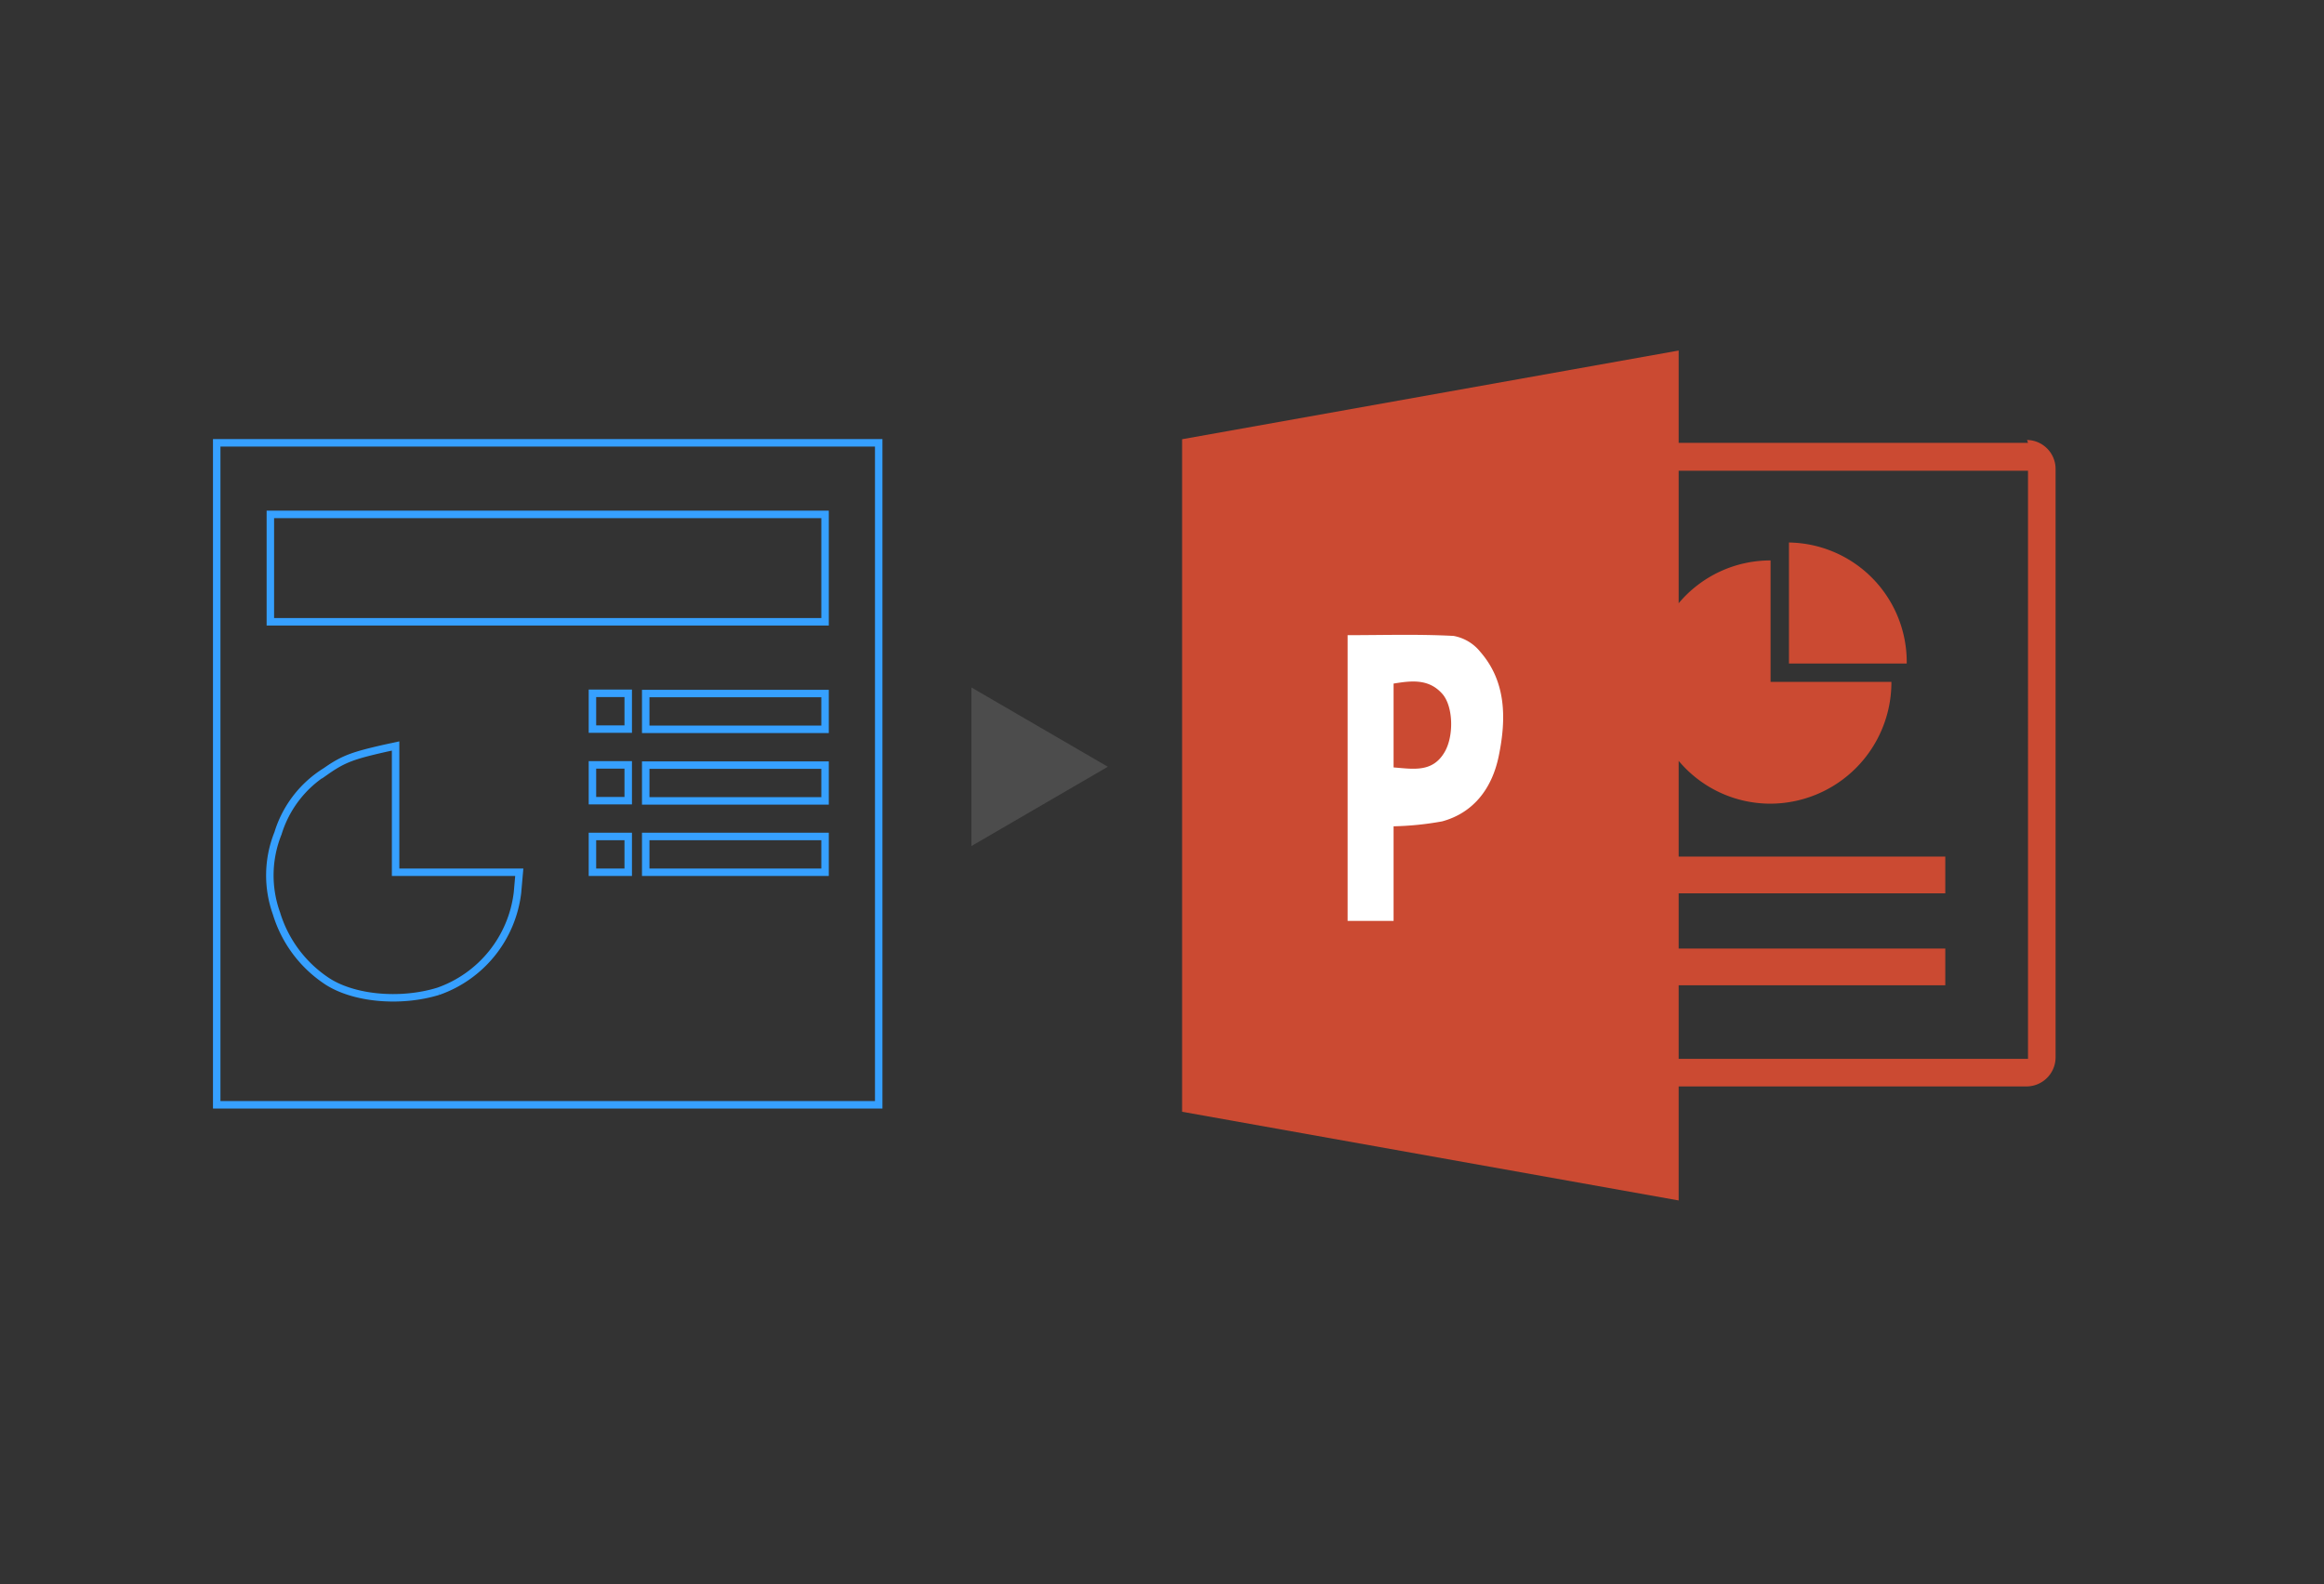 <svg xmlns="http://www.w3.org/2000/svg" xmlns:xlink="http://www.w3.org/1999/xlink" width="311" height="212" viewBox="0 0 311 212"><rect x="0" y="0" width="311" height="212" fill="#333333" stroke="none"/><defs><style>.cls-1,.cls-5{fill:none;}.cls-2{clip-path:url(#clip-path);}.cls-3{fill:#cb4a32;}.cls-4{fill:#fff;}.cls-4,.cls-6{fill-rule:evenodd;}.cls-5{stroke:#36a0ff;stroke-miterlimit:10;}.cls-6{fill:#4c4c4c;}</style><clipPath id="clip-path"><rect class="cls-1" x="136.05" y="35.88" width="159.95" height="134.12"/></clipPath></defs><title>powerpoint-redesign_2</title><g id="Layer_2" data-name="Layer 2"><g id="Design"><g id="Advantage"><rect class="cls-1" width="311" height="212"/><g id="g12"><g class="cls-2"><g id="g14"><g id="g20"><path id="path22" class="cls-3" d="M271.39,141.7H224.64v-9.84h35.68v-4.92H224.64v-7.39h35.68v-4.92H224.64V101.82a16,16,0,0,0,12.3,5.73,16.24,16.24,0,0,0,16.17-16.3H236.94V75a16,16,0,0,0-12.3,5.73V63h46.75Zm0-82.44H224.64V46.91L158.19,58.78v90l66.45,11.87V145.39h46.57a3.9,3.9,0,0,0,3.87-3.93V62.81a3.88,3.88,0,0,0-3.82-3.93"/></g><g id="g24"><path id="path26" class="cls-3" d="M239.4,72.8v16h15.76a16,16,0,0,0-15.76-16.2"/></g><g id="g28"><path id="path30" class="cls-4" d="M186.49,102.7c2.66.21,5.25.72,6.86-2.11,1.22-2.14,1.12-6-.29-7.68-1.83-2.12-4.19-1.82-6.57-1.43Zm0,20.54h-6.15V85c4.75,0,9.47-.15,14.17.1a5.94,5.94,0,0,1,3.59,2.14c3.49,4,3.49,9,2.45,14-.93,4.45-3.51,7.58-7.56,8.68a41.08,41.08,0,0,1-6.5.66Z"/></g></g></g></g><g id="layer1"><path id="path2559" class="cls-5" d="M29,103.56V59.26h88.59v88.59H29Zm29.68,29.09a16,16,0,0,0,10.57-13.19l.24-2.73H52.94V99.83l-1.25.27c-4.44,1-5.72,1.45-8.1,3.12a14.87,14.87,0,0,0-6.39,8.3A15.07,15.07,0,0,0,37,122.24a16.66,16.66,0,0,0,6.57,8.93C47.1,133.62,53.51,134.25,58.68,132.65Zm25.39-17.6v-3.11H79.28v4.79h4.79Zm26.34-.72v-2.39h-24v4.79h24Zm-26.34-9.55v-2.42H79.28v4.79h4.79Zm26.34,0v-2.39h-24v4.79h24Zm-26.34-10v-2H79.28v4.79h4.79Zm26.34.43v-2.4h-24v4.79h24Zm0-19.16V68.84H36.18V83.21h74.23Z"/></g><polygon class="cls-6" points="130 92 148.25 102.61 130 113.22 130 92 130 92"/></g></g></g></svg>